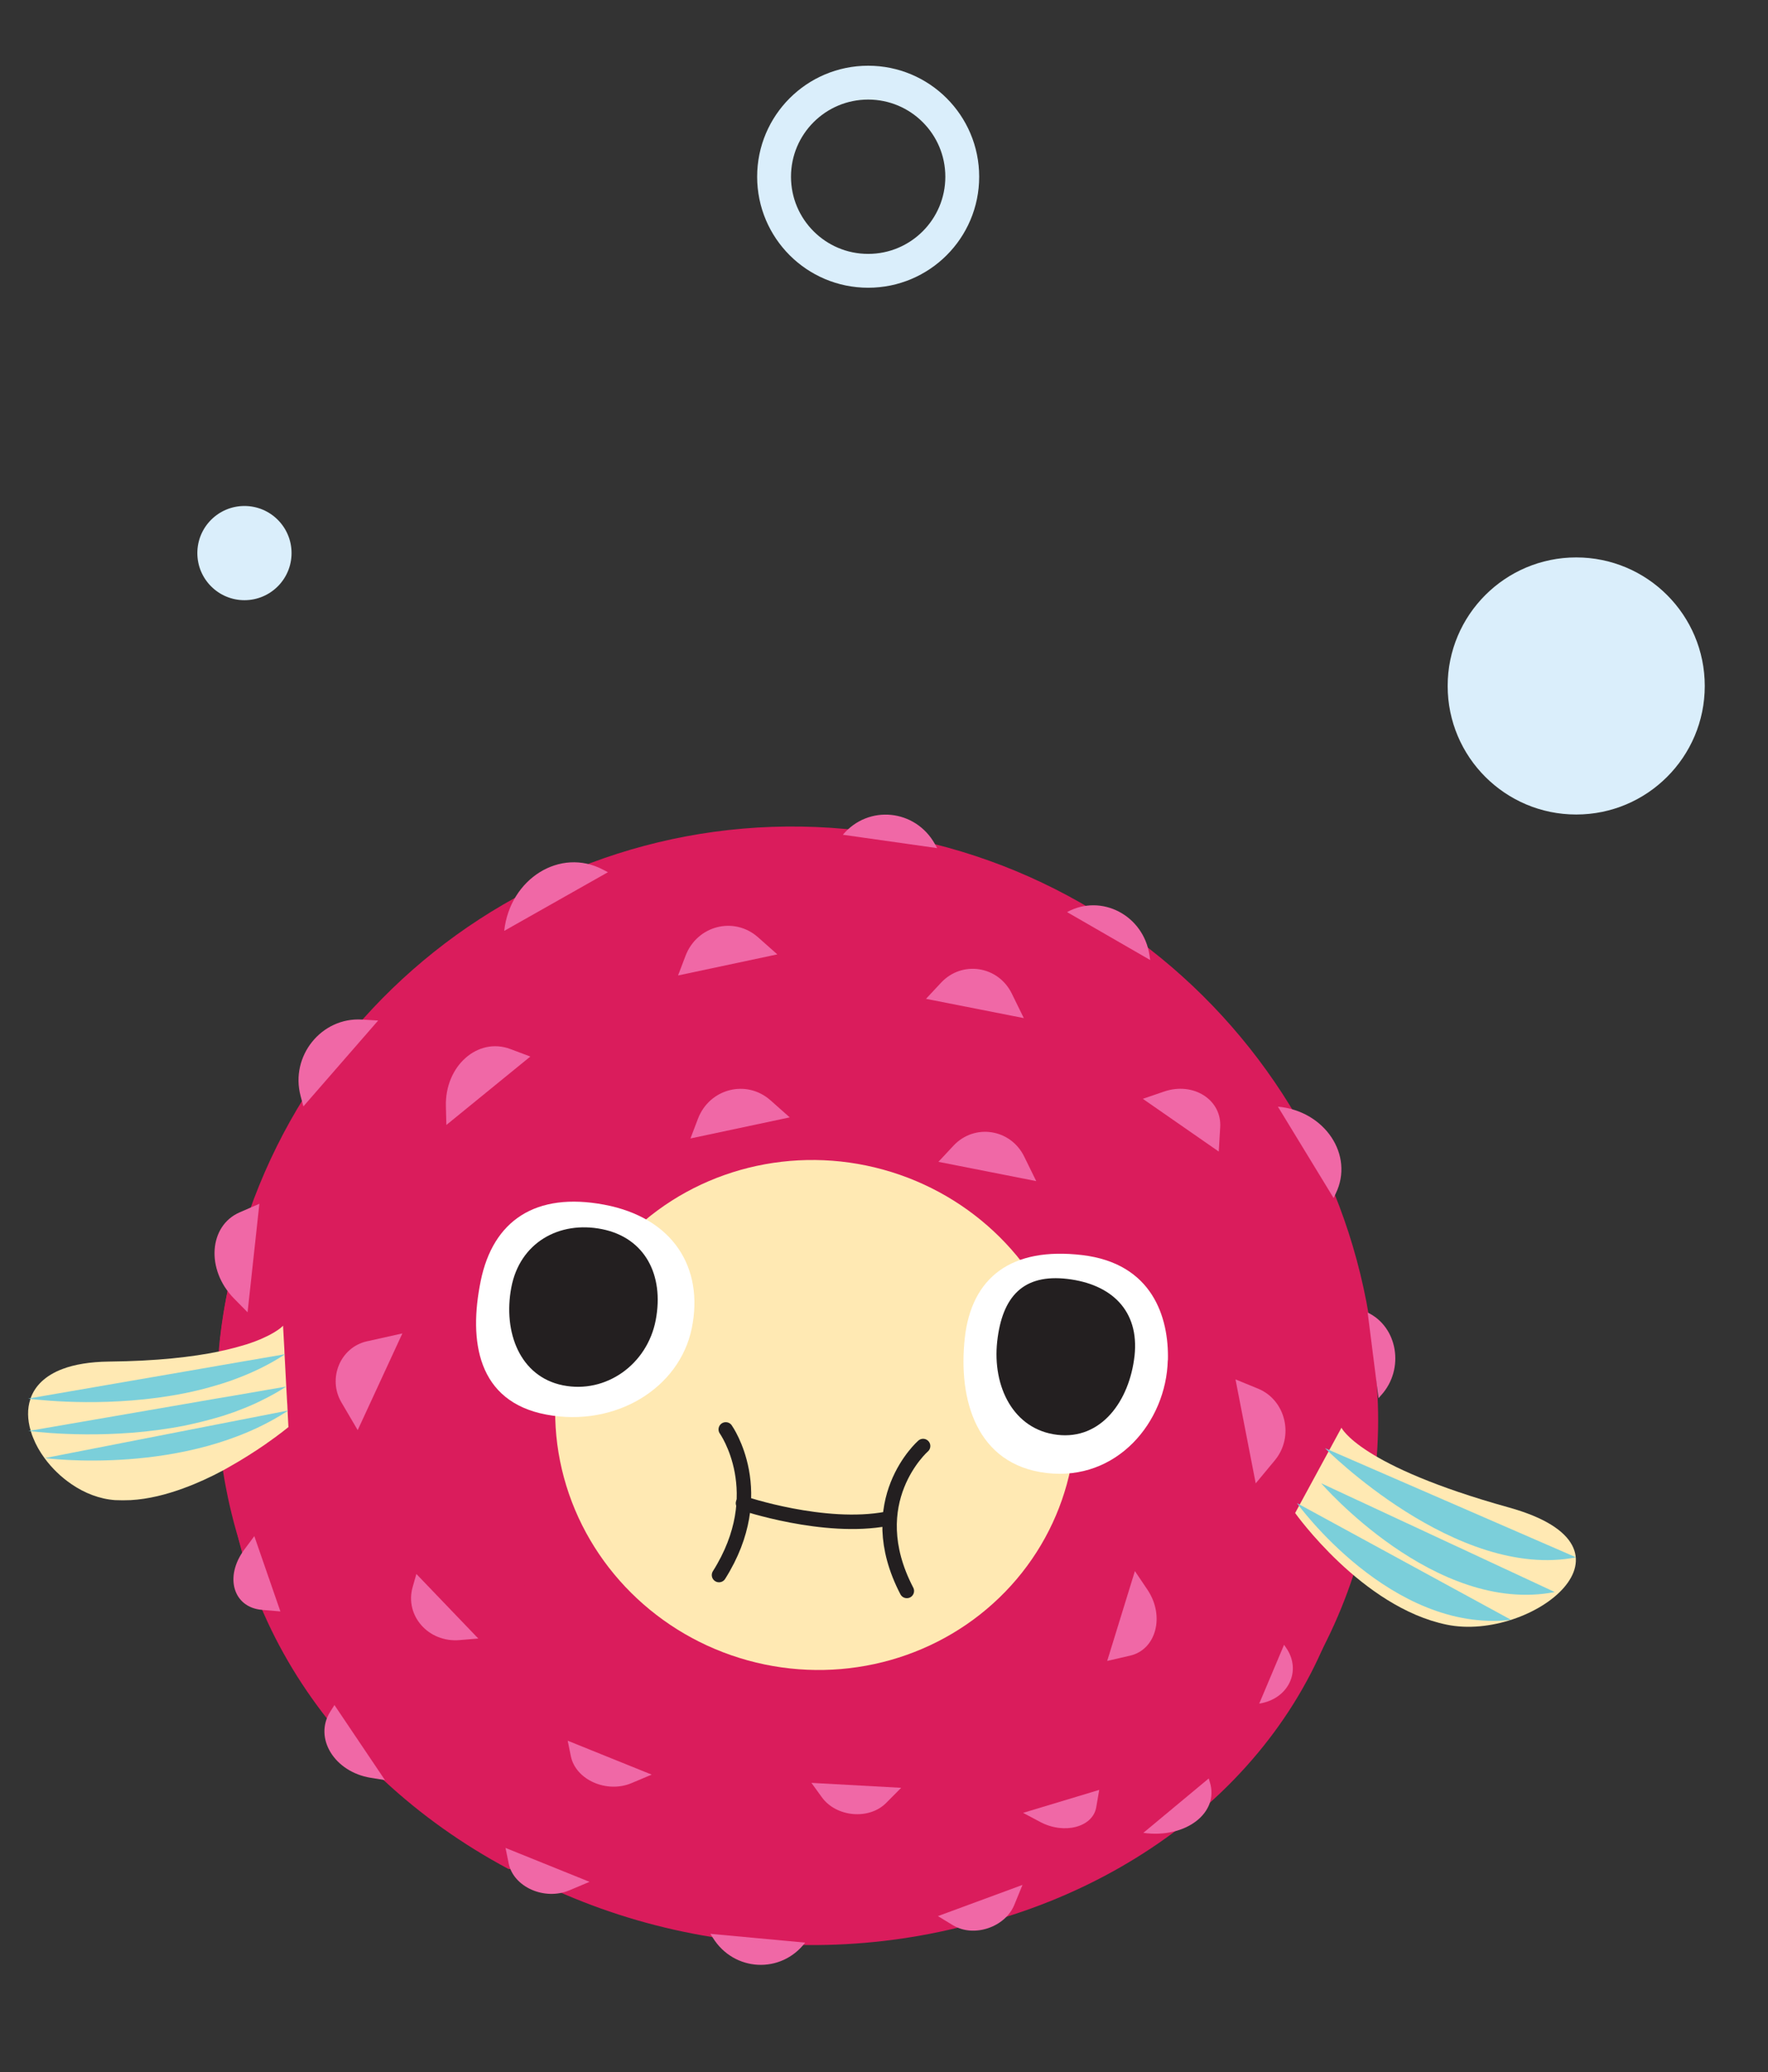 <svg height="172" width="146.749" style="max-height: 500px" id="Layer_1" xmlns="http://www.w3.org/2000/svg" version="1.1" viewBox="0 0 146.749 172">
  
  <rect x="0" y="0" width="146.749" height="172" fill="#333333" stroke="none"/>
  
  <defs>
    <style>
      .st0 {
        fill: #7bcfda;
      }

      .st1 {
        fill: #231f20;
      }

      .st2 {
        stroke: #daeefb;
        stroke-miterlimit: 10;
        stroke-width: 2.81px;
      }

      .st2, .st3 {
        fill: none;
      }

      .st4 {
        fill: #f6a21d;
      }

      .st5 {
        fill: #da1c5c;
      }

      .st6 {
        fill: #fff;
      }

      .st3 {
        stroke: #231f20;
        stroke-linecap: round;
        stroke-linejoin: round;
        stroke-width: 1.2px;
      }

      .st7 {
        fill: #ffe9b3;
      }

      .st8 {
        fill: #a08055;
      }

      .st9 {
        fill: #daeefb;
      }

      .st10 {
        fill: #f068a6;
      }
    </style>
  </defs>
  <g>
    <ellipse class="st5" cx="66.21" cy="116.77" rx="44.59" ry="48.28" transform="translate(-59.63 163.52) rotate(-80.83)"></ellipse>
    <g>
      <path class="st4" d="M112.46,127.06c.98-8.86-19.14-18.51-44.95-21.55-25.8-3.04-47.51,1.68-48.49,10.55l93.43,11.01Z"></path>
      <path class="st5" d="M112.48,126.78v.1c-.02.06-.02.12-.04.18-1.88,15.9-14.47,28.29-31.1,32.68l-39.15-4.61c-15.24-8.15-24.81-23.15-23.18-39.07,0-.09.01-.18.02-.27l93.44,11.01Z"></path>
    </g>
    <g>
      <path class="st5" d="M18.28,110.99c-1.18,10.69,19.3,21.89,45.73,25,26.44,3.11,48.83-3.03,50.01-13.72l-95.74-11.28Z"></path>
      <path class="st5" d="M18.25,111.32c2.93-26.52,26.73-45.49,53.17-42.38,26.44,3.11,45.5,27.14,42.57,53.66l-95.74-11.28Z"></path>
    </g>
    <path class="st10" d="M50.46,72.4l-.42-.22c-3.53-1.85-7.71.74-8.19,5.09h0s8.61-4.87,8.61-4.87Z"></path>
    <path class="st10" d="M95.47,79.68l-.06-.39c-.49-3.31-3.99-5.14-6.84-3.58h0s6.9,3.98,6.9,3.98Z"></path>
    <path class="st10" d="M77.79,70.4l-.19-.34c-1.62-2.9-5.52-3.29-7.64-.77h0s7.83,1.11,7.83,1.11Z"></path>
    <path class="st10" d="M58.96,160.52l.21.33c1.75,2.82,5.66,3.02,7.66.4h0s-7.87-.73-7.87-.73Z"></path>
    <path class="st10" d="M110.69,99.45l.18-.38c1.55-3.18-.9-6.86-4.8-7.21h0s4.62,7.58,4.62,7.58Z"></path>
    <path class="st10" d="M31.38,84.71l-1.33-.08c-3.37-.21-5.98,3.03-5.1,6.34l.23.87,6.2-7.12Z"></path>
    <path class="st10" d="M44.02,87.7l-1.65-.62c-2.71-1.02-5.45,1.4-5.36,4.75l.04,1.55,6.97-5.68Z"></path>
    <path class="st10" d="M64.52,79.22l-1.6-1.42c-1.99-1.76-5.06-.98-6.02,1.54l-.62,1.63,8.24-1.75Z"></path>
    <path class="st10" d="M33.41,110.68l-2.96.66c-2.2.49-3.28,3.08-2.11,5.07l1.35,2.3,3.71-8.03Z"></path>
    <path class="st10" d="M84.98,84.51l-1-2.04c-1.13-2.3-4.12-2.76-5.86-.91l-1.26,1.35,8.12,1.6Z"></path>
    <path class="st10" d="M101.16,95.59l.12-2.02c.14-2.29-2.24-3.8-4.67-2.96l-1.75.6,6.29,4.37Z"></path>
    <path class="st10" d="M21.53,99.92l-1.63.71c-2.57,1.11-2.82,4.76-.49,7.14l1.14,1.16.98-9.01Z"></path>
    <polygon class="st8" points="83.45 117.79 78.02 115.1 77.38 120.94 83.45 117.79"></polygon>
    <path class="st10" d="M104.22,123.14l1.6-1.93c1.62-1.96.91-4.99-1.39-5.94l-1.88-.77,1.68,8.64Z"></path>
    <path class="st10" d="M114.42,116.06l.23-.26c1.95-2.16,1.37-5.66-1.13-6.85h0s.9,7.1.9,7.1Z"></path>
    <path class="st10" d="M100.33,147.63l.09.3c.8,2.56-2.02,4.7-5.52,4.21h0s5.42-4.51,5.42-4.51Z"></path>
    <path class="st10" d="M31.96,147.76l-1.19-.19c-3.01-.49-4.73-3.29-3.37-5.47l.36-.57,4.2,6.24Z"></path>
    <path class="st10" d="M39.69,136.01l-1.56.13c-2.57.21-4.55-2.03-3.88-4.4l.31-1.09,5.14,5.36Z"></path>
    <path class="st10" d="M54.08,147.31l-1.66.7c-2.06.87-4.64-.27-5.04-2.24l-.26-1.28,6.96,2.81Z"></path>
    <path class="st10" d="M48.92,156.21l-1.66.7c-2.06.87-4.64-.27-5.04-2.24l-.26-1.28,6.96,2.81Z"></path>
    <path class="st10" d="M74.8,148.4l-1.25,1.26c-1.41,1.42-4.13,1.18-5.33-.47l-.87-1.2,7.45.41Z"></path>
    <path class="st10" d="M84.87,156.46l-.68,1.66c-.77,1.87-3.37,2.73-5.09,1.69l-1.25-.76,7.02-2.59Z"></path>
    <path class="st10" d="M91.24,148.56l-.25,1.46c-.29,1.65-2.66,2.27-4.64,1.22l-1.43-.76,6.33-1.91Z"></path>
    <path class="st10" d="M23.27,133.76l-1.52-.13c-2.4-.2-3.15-2.76-1.46-5.02l.82-1.1,2.16,6.24Z"></path>
    <path class="st10" d="M106.58,136.53l.16.23c1.34,1.91.2,4.28-2.22,4.65h0s2.06-4.88,2.06-4.88Z"></path>
    <ellipse class="st7" cx="67.69" cy="117.47" rx="21.13" ry="21.64" transform="translate(-63.56 151.45) rotate(-74.57)"></ellipse>
    <path class="st3" d="M60.24,118.65s3.75,5.26-.56,12.09"></path>
    <path class="st3" d="M76.62,120.03s-5.23,4.58-1.35,12.03"></path>
    <path class="st3" d="M61.67,124.78s6.74,2.28,11.95,1.29"></path>
    <path class="st7" d="M23.96,118.44s-.73.61-1.94,1.45c-.84.58-1.91,1.27-3.11,1.94-.14.08-.27.15-.41.23-.99.53-2.08,1.04-3.2,1.45-.02,0-.03.01-.05.02-1.44.53-2.94.91-4.4.99-.44.02-.87.02-1.3,0-1.28-.09-2.53-.58-3.61-1.32-.87-.59-1.64-1.34-2.24-2.16-.39-.53-.71-1.09-.94-1.67-.08-.19-.15-.38-.2-.57,0-.02-.01-.04-.02-.06-.26-.9-.29-1.79-.02-2.6,0-.02.01-.05.02-.07.36-1.02,1.2-1.89,2.66-2.44.99-.37,2.25-.59,3.84-.61,4.01-.04,6.95-.39,9.1-.83.02,0,.05,0,.07-.02.88-.18,1.62-.39,2.25-.58.26-.08.5-.17.72-.25,1.78-.68,2.32-1.3,2.32-1.3v.11s.08,1.47.08,1.47l.02.34.02.47.14,2.65.07,1.27.02.28.02.46h0s.07,1.36.07,1.36Z"></path>
    <path class="st7" d="M111.34,118.5s1.43,3.16,13.9,6.63c12,3.34,1.89,11.17-5.15,9.73-7.04-1.44-12.59-9.27-12.59-9.27l3.85-7.09Z"></path>
    <path class="st6" d="M96.93,112.9c-.13,5.14-4.22,10.06-10.06,9.37-5.85-.69-7.35-6.13-6.79-11.2.56-5.07,3.89-7.58,9.74-6.89,5.85.69,7.21,5.18,7.12,8.73Z"></path>
    <path class="st6" d="M39.9,106.33c-1.02,5-.27,10.01,5.44,11.09,5.72,1.08,11.06-2.17,12.08-7.17,1.02-5-1.54-9.17-7.25-10.25-5.72-1.08-9.25,1.32-10.27,6.33Z"></path>
    <path class="st1" d="M94.17,112.54c-.42,3.76-2.77,6.99-6.41,6.56-3.64-.43-5.4-3.99-4.99-7.75.42-3.76,2.18-5.62,5.83-5.19,3.64.43,5.98,2.62,5.57,6.39Z"></path>
    <path class="st1" d="M42.44,106.87c-.7,3.72.72,7.4,4.28,8.12,3.56.72,7.01-1.72,7.71-5.43.7-3.72-.89-6.81-4.45-7.53-3.56-.72-6.84,1.12-7.54,4.84Z"></path>
    <path class="st0" d="M109.98,120.21s10.9,11,20.84,9.06l-20.84-9.06Z"></path>
    <path class="st0" d="M109.66,123.12s9.45,10.96,19.39,9.03l-19.39-9.03Z"></path>
    <path class="st0" d="M107.65,124.77s7.8,10.84,17.78,9.69l-17.78-9.69Z"></path>
    <path class="st0" d="M23.65,112.42c-1.32.87-2.75,1.55-4.23,2.09-.23.09-.46.17-.69.24-.23.08-.47.15-.7.22-.9.27-1.81.5-2.72.68-5.95,1.19-11.62.61-12.76.47-.14-.02-.21-.03-.21-.03l.24-.04,12.74-2.2,2.77-.48.28-.05,1.91-.33,3.38-.58Z"></path>
    <path class="st0" d="M23.79,115.07c-.58.38-1.18.73-1.81,1.04-.15.08-.31.15-.46.23-.55.27-1.11.5-1.69.72-.3.12-.61.23-.92.33-.29.1-.57.19-.86.27-.92.27-1.84.49-2.75.68-5.93,1.17-11.58.6-12.73.46-.14-.01-.22-.02-.22-.02l.2-.03,12.75-2.2,2.71-.47,1.02-.17h0s.14-.02.14-.02l.27-.05,4.34-.75Z"></path>
    <path class="st0" d="M3.72,121.03s11.82,1.57,20.21-3.95l-20.21,3.95Z"></path>
    <path class="st10" d="M65.55,92.75l-1.6-1.42c-1.99-1.76-5.06-.98-6.02,1.54l-.62,1.63,8.24-1.75Z"></path>
    <path class="st10" d="M86.01,98.04l-1-2.04c-1.13-2.3-4.12-2.76-5.86-.91l-1.26,1.35,8.12,1.6Z"></path>
    <path class="st10" d="M91.89,137.87l1.91-.44c2.17-.5,2.9-3.29,1.45-5.46l-1.05-1.56-2.3,7.46Z"></path>
  </g>
  <circle class="st9" cx="130.83" cy="56.94" r="10.67"></circle>
  <circle class="st9" cx="20.29" cy="45.91" r="3.91"></circle>
  <circle class="st2" cx="72.06" cy="14.67" r="7.81"></circle>
</svg>
